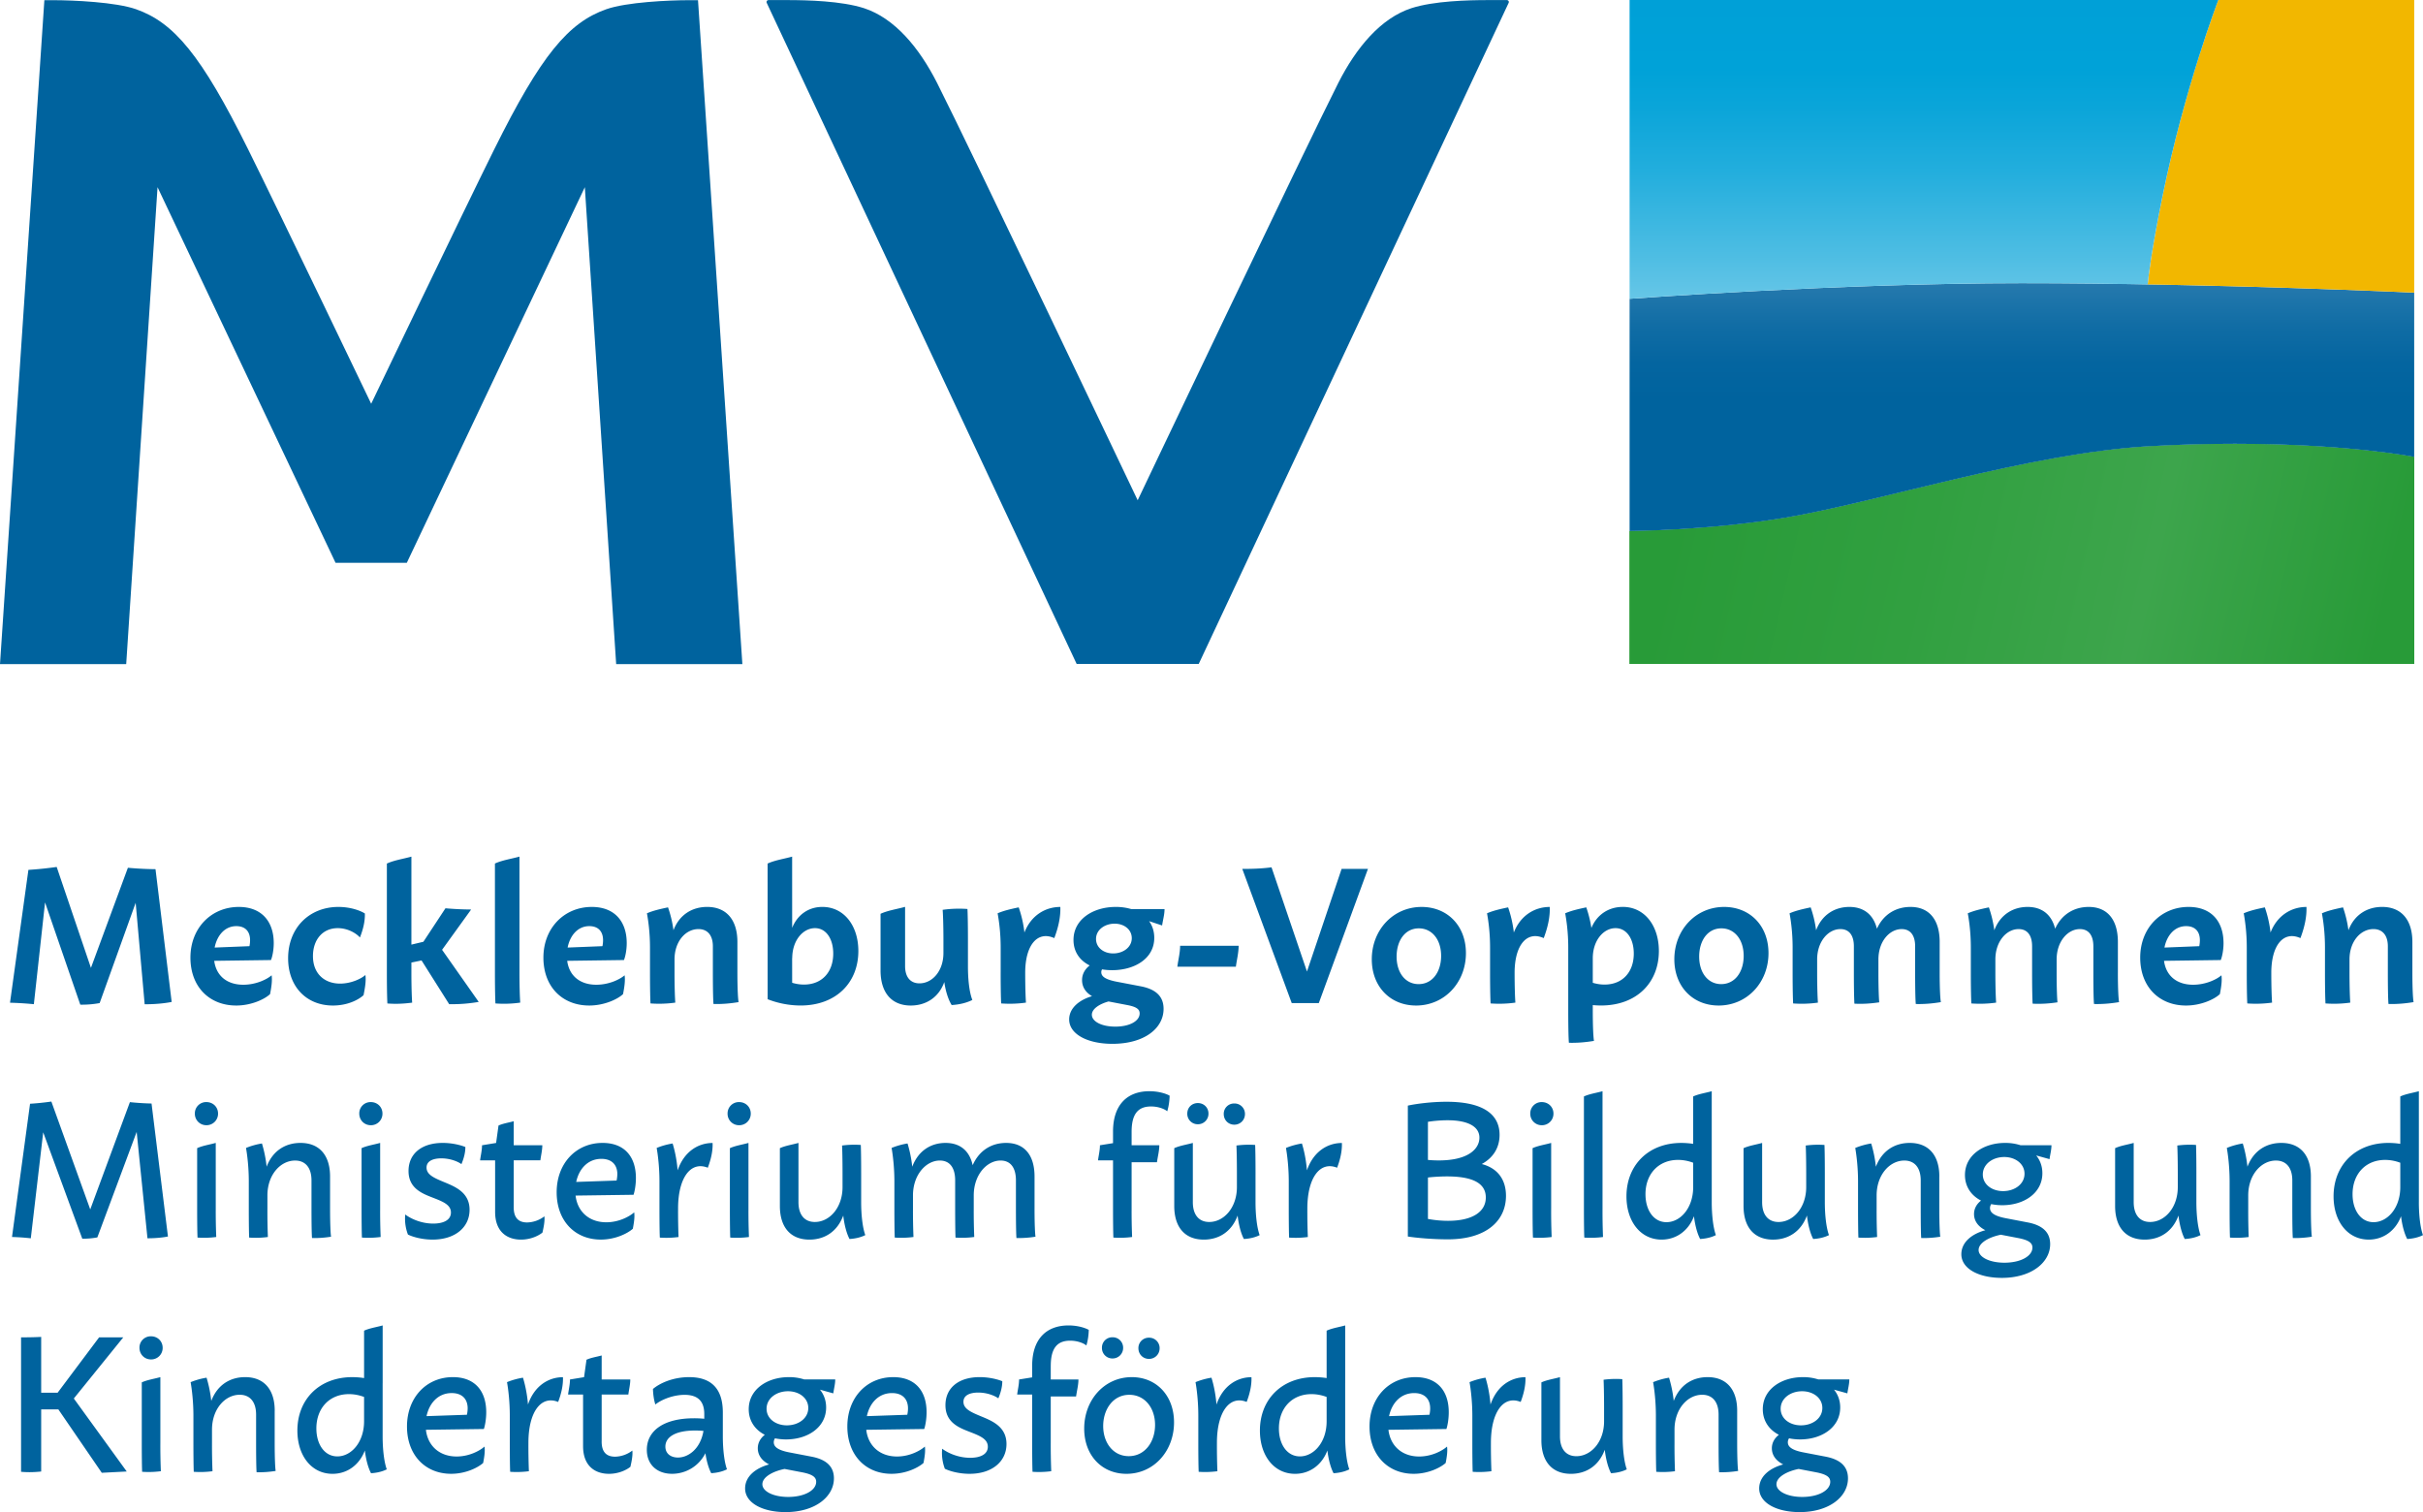 <svg version="1.1" id="logo-MV-BiWiKu" xmlns="http://www.w3.org/2000/svg" x="0" y="0" viewBox="0 0 200 124.809" xml:space="preserve"><style>.st0{fill:#00639e}</style><path class="st0" d="M48.63 82.996c1.246 0 2.344-.514 2.798-.943.112-.584.192-1.111.129-1.553-.402.347-1.298.78-2.339.78-1.308 0-2.231-.702-2.401-1.974l4.684-.064c.103-.24.23-.784.23-1.398 0-1.765-.98-2.985-2.885-2.985-2.262 0-3.992 1.733-3.992 4.18-.001 2.428 1.583 3.957 3.776 3.957zm.012-6.553c.728 0 1.136.429 1.136 1.157 0 .155-.017.328-.05.497l-2.875.114c.195-.992.837-1.768 1.789-1.768zM16.273 94.769v4.978c0 1.306.017 2.138.031 2.402a7.766 7.766 0 0 0 1.545-.048 52.606 52.606 0 0 1-.041-2.354v-5.411c-.531.147-1.082.225-1.535.433zm13.382-2.856c0 .547.417.962.953.962a.946.946 0 0 0 .961-.962c0-.545-.422-.947-.959-.947a.93.93 0 0 0-.955.947zm-12.618-.948a.93.93 0 0 0-.953.947.94.94 0 0 0 .953.962.947.947 0 0 0 .961-.962c0-.544-.424-.947-.961-.947zm12.808 3.804v4.978c0 1.306.017 2.138.029 2.402a7.772 7.772 0 0 0 1.546-.048 49.545 49.545 0 0 1-.041-2.354v-5.411c-.53.147-1.081.225-1.534.433zm-16.608 18.899c-.53.147-1.081.225-1.534.433v4.978c0 1.306.017 2.138.029 2.402a7.772 7.772 0 0 0 1.546-.048 49.545 49.545 0 0 1-.041-2.354v-5.411zm-.771-3.37a.93.93 0 0 0-.954.947c0 .547.417.962.953.962a.946.946 0 0 0 .961-.962c0-.545-.423-.947-.96-.947zm7.028-27.302c1.246 0 2.344-.514 2.798-.943.112-.584.192-1.111.129-1.553-.402.347-1.298.78-2.339.78-1.308 0-2.231-.702-2.401-1.974l4.684-.064c.103-.24.23-.784.23-1.398 0-1.765-.98-2.985-2.885-2.985-2.262 0-3.992 1.733-3.992 4.18-.001 2.428 1.583 3.957 3.776 3.957zm.012-6.553c.728 0 1.136.429 1.136 1.157 0 .155-.017.328-.05.497l-2.875.114c.195-.992.837-1.768 1.789-1.768zM10.722 90.97l-3.273 8.855-3.209-8.903c-.585.084-1.171.144-1.759.182L.991 102.1c.518.015 1.035.051 1.552.108l1.023-8.748 3.225 8.78c.415.008.827-.028 1.244-.105l3.246-8.709.891 8.781c.625 0 1.195-.049 1.691-.146l-1.354-10.977a22.35 22.35 0 0 1-1.787-.114zm-.545 19.413H8.182l-3.426 4.572H3.399v-4.607a30.2 30.2 0 0 1-1.661.035v11.098c.551.05 1.068.039 1.661-.023v-5.127h1.418l3.584 5.232 2.06-.106-4.368-6.026 4.084-5.048zm.379-38.757-3.05 8.261-2.827-8.329c-.777.111-1.555.191-2.334.241L.826 82.764c.656.018 1.311.057 1.969.122l.923-8.401 2.909 8.44a8.035 8.035 0 0 0 1.598-.131l2.973-8.277.743 8.375c.824 0 1.576-.064 2.229-.192l-1.334-10.958a28.552 28.552 0 0 1-2.28-.116zm16.919 11.37c1.208 0 2.106-.465 2.533-.855.125-.626.22-1.19.154-1.666-.34.306-1.177.711-2.089.711-1.27 0-2.241-.8-2.241-2.269 0-1.341.788-2.308 2.046-2.308.848 0 1.543.439 1.831.77.281-.703.427-1.376.408-1.981-.364-.233-1.176-.54-2.188-.54-2.375 0-4.147 1.705-4.147 4.237.001 2.353 1.525 3.901 3.693 3.901zm15.467-.241c-.027-.327-.064-1.223-.064-2.474v-9.577c-.7.193-1.428.296-2.025.572v9.005c0 1.41.024 2.279.043 2.543a9.516 9.516 0 0 0 2.046-.069zm73.943.241c2.358 0 4.117-1.911 4.116-4.323.002-2.265-1.533-3.814-3.659-3.814-2.353 0-4.111 1.903-4.111 4.32 0 2.261 1.528 3.817 3.654 3.817zm.229-6.37c1.073 0 1.843.909 1.84 2.283-.005 1.316-.721 2.319-1.859 2.319-1.085 0-1.819-.931-1.816-2.283.005-1.304.693-2.319 1.835-2.319zm-16.103 15.323c0 .502.381.882.872.882s.879-.38.879-.882a.858.858 0 0 0-.879-.868.85.85 0 0 0-.872.868zm21.983-11.668c0 1.409.026 2.279.043 2.542a9.583 9.583 0 0 0 2.046-.068c-.027-.327-.064-1.223-.064-2.474v-.003c.005-2.276 1.014-3.471 2.403-2.847.35-.919.53-1.794.498-2.572-1.212 0-2.403.669-2.964 2.109a9.71 9.71 0 0 0-.472-2.075c-.628.133-1.224.266-1.742.49.11.601.252 1.584.252 2.826v2.072zm-20.754-2.218h-4.831c0 .569-.153 1.152-.228 1.727h4.831c.077-.575.228-1.158.228-1.727zm21.538 15.606c0-1.705-1.373-2.73-4.38-2.73-1.289 0-2.571.18-3.192.318v10.804c.621.1 1.95.233 3.307.233 3.163 0 4.794-1.527 4.794-3.588 0-1.35-.695-2.289-1.999-2.627.943-.514 1.47-1.347 1.47-2.41zm-5.913-1.074c.316-.055.961-.129 1.625-.129 1.665 0 2.624.514 2.624 1.437 0 .924-.918 1.878-3.35 1.878a9.29 9.29 0 0 1-.899-.042v-3.144zm4.777 6.244c0 1.183-1.104 1.927-3.118 1.927a9.177 9.177 0 0 1-1.658-.155v-3.42c.307-.039.947-.089 1.574-.09 2.122 0 3.202.563 3.202 1.738zm62.812-18.558c0 1.409.026 2.279.043 2.542a9.583 9.583 0 0 0 2.046-.068c-.027-.327-.064-1.223-.064-2.474v-.003c.005-2.276 1.014-3.471 2.403-2.847.35-.919.53-1.794.498-2.572-1.212 0-2.403.669-2.964 2.109a9.71 9.71 0 0 0-.472-2.075c-.628.133-1.224.266-1.742.49.11.601.252 1.584.252 2.826v2.072zm-43.595 2.715c2.358 0 4.117-1.911 4.117-4.323 0-2.265-1.533-3.814-3.661-3.814-2.351 0-4.111 1.903-4.111 4.32.001 2.261 1.53 3.817 3.655 3.817zm.228-6.37c1.073 0 1.843.909 1.84 2.283-.003 1.316-.719 2.319-1.857 2.319-1.085 0-1.821-.931-1.816-2.283.004-1.304.694-2.319 1.833-2.319zm-12.64 6.819c0 1.626.031 2.454.055 2.625.714.018 1.4-.043 2.07-.156-.043-.201-.1-1.007-.1-2.469v-.485c.221.021.451.033.687.033 2.918 0 4.768-1.871 4.768-4.497 0-2.102-1.186-3.641-2.978-3.641v.001c-1.225 0-2.161.691-2.592 1.739a9.5 9.5 0 0 0-.422-1.702c-.626.133-1.224.266-1.74.49.108.601.252 1.584.252 2.826v5.236zm2.025-4.349c0-1.479.889-2.487 1.879-2.487.92 0 1.505.883 1.505 2.097 0 1.547-.944 2.56-2.413 2.56-.345 0-.671-.057-.971-.147v-2.023zm-.731 11.405v9.247c0 1.306.017 2.138.031 2.402a7.766 7.766 0 0 0 1.545-.048 52.606 52.606 0 0 1-.041-2.354v-9.679c-.531.145-1.082.224-1.535.432zm-42.489-6.356c0 1.205 1.495 2.012 3.566 2.012 2.659 0 4.227-1.292 4.227-2.886 0-.963-.558-1.606-1.876-1.86l-1.989-.38c-1.059-.203-1.277-.493-1.277-.79 0-.082.022-.16.064-.23.261.044.541.067.832.067 1.85 0 3.477-.953 3.477-2.668 0-.528-.151-.994-.426-1.378l1.073.355c.067-.45.201-.903.201-1.35H93.38a4.403 4.403 0 0 0-1.289-.179c-1.843 0-3.482 1.005-3.482 2.726 0 .957.501 1.688 1.337 2.104-.41.313-.63.736-.63 1.206 0 .596.318 1.034.822 1.33-1.036.303-1.886.971-1.886 1.921zm3.754-7.905c.784 0 1.413.48 1.413 1.197 0 .76-.723 1.259-1.534 1.259-.784 0-1.416-.479-1.416-1.195-.001-.762.725-1.261 1.537-1.261zm-.503 6.421 1.569.301c.788.152.997.368.997.686 0 .629-.831 1.089-2.003 1.089-1.171 0-1.941-.439-1.941-.982 0-.474.607-.882 1.378-1.094zm-8.906-2.38c0 1.409.024 2.279.043 2.542a9.583 9.583 0 0 0 2.046-.068c-.027-.327-.063-1.223-.063-2.474v-.003c.003-2.276 1.013-3.471 2.401-2.847.35-.919.53-1.794.498-2.572-1.212 0-2.401.669-2.964 2.109a9.47 9.47 0 0 0-.472-2.075c-.626.133-1.224.266-1.74.49.108.601.252 1.584.252 2.826v2.072zm-19.229 2.196a7.53 7.53 0 0 0 2.712.517c2.918 0 4.77-1.871 4.77-4.497 0-2.102-1.188-3.64-2.974-3.64-1.176 0-2.073.687-2.489 1.73l-.002-4.868v-1.013c-.7.193-1.428.296-2.025.572v.442l.003 10.759h.005zm2.025-3.38c0-1.479.889-2.488 1.879-2.488.92 0 1.505.884 1.505 2.097 0 1.547-.944 2.56-2.413 2.56-.347 0-.674-.057-.977-.148l-.002-2.05.008.029zm32.608 12.817a.86.86 0 0 0 .87.881.867.867 0 0 0 .879-.881c0-.499-.386-.868-.877-.868s-.872.368-.872.868zM53.652 80.281c0 1.409.024 2.279.043 2.542a9.583 9.583 0 0 0 2.046-.068c-.027-.327-.064-1.223-.064-2.474v-1.089c0-1.49.916-2.506 1.977-2.506.736 0 1.188.503 1.188 1.422v2.173c0 1.624.031 2.432.053 2.588.716.018 1.402-.043 2.07-.156-.041-.186-.098-.972-.098-2.435v-2.524c0-1.871-.941-2.897-2.495-2.897-1.22 0-2.288.624-2.782 1.924a9.506 9.506 0 0 0-.45-1.888c-.626.133-1.224.266-1.74.49.108.601.252 1.584.252 2.826v2.072zm21.524 2.715c1.229 0 2.303-.64 2.768-1.938.11.771.335 1.461.608 1.898.656-.039 1.225-.18 1.708-.42-.251-.632-.364-1.69-.364-2.773v-2.192c0-1.41-.024-2.28-.041-2.543a9.516 9.516 0 0 0-2.046.069c.027.326.064 1.222.064 2.474v1.088c0 1.491-.918 2.506-1.977 2.506-.736 0-1.188-.503-1.188-1.422v-4.891c-.7.194-1.428.296-2.025.572v4.673c-.001 1.871.94 2.899 2.493 2.899zM58.423 96.384c.278-.729.422-1.425.396-2.043-1.162 0-2.348.683-2.885 2.259-.077-.95-.266-1.74-.415-2.217a6.06 6.06 0 0 0-1.316.368c.1.569.23 1.584.23 2.772v2.226c0 1.306.017 2.138.031 2.402a7.764 7.764 0 0 0 1.545-.048 53.85 53.85 0 0 1-.039-2.354c.001-2.524 1.032-3.938 2.453-3.365zm36.416 14.029a.852.852 0 0 0-.872.868c0 .502.381.882.872.882s.879-.38.879-.882a.858.858 0 0 0-.879-.868zm.169-19.086c.637 0 1.138.226 1.339.396.117-.384.184-.814.197-1.285-.266-.16-.901-.37-1.667-.37-1.833 0-3.005 1.121-3.005 3.328v.959l-1.081.174c0 .414-.106.83-.158 1.244h1.239v3.974c0 1.306.017 2.138.029 2.402a7.772 7.772 0 0 0 1.546-.048 52.606 52.606 0 0 1-.041-2.354V95.93h2.092c.065-.467.194-.945.194-1.401h-2.286v-1.106c0-1.443.503-2.096 1.602-2.096zm-4.051 19.919a.86.86 0 0 0 .87.881.867.867 0 0 0 .879-.881.858.858 0 0 0-.879-.868.85.85 0 0 0-.87.868zm-31.293 5.339c0-2.021-1.007-2.917-2.782-2.917-1.416 0-2.502.558-2.985.978.014.463.077.892.196 1.28.527-.419 1.495-.797 2.415-.797 1.083 0 1.624.517 1.624 1.584v.39a9.011 9.011 0 0 0-.843-.039c-2.545 0-3.898 1.055-3.898 2.602 0 1.225.846 1.981 2.084 1.981 1.1 0 2.192-.593 2.751-1.699.103.693.28 1.275.481 1.648.499-.03.934-.137 1.299-.32-.218-.59-.342-1.642-.342-2.719v-1.972zm-3.707 3.719c-.561-.001-1.035-.299-1.035-.904 0-.756.772-1.326 2.456-1.326.271 0 .505.015.688.033-.264 1.527-1.28 2.197-2.109 2.197zm71.308-27.429a.947.947 0 0 0 .961-.962c0-.545-.424-.947-.961-.947a.93.93 0 0 0-.953.947.942.942 0 0 0 .953.962zm6.673 23.362c0-1.305-.017-2.138-.029-2.402a7.772 7.772 0 0 0-1.546.048c.017.31.041 1.162.041 2.354v1.076c0 1.706-1.078 2.881-2.288 2.881-.829 0-1.352-.57-1.352-1.638v-4.887c-.53.147-1.081.225-1.534.433v4.769c0 1.797.916 2.778 2.437 2.778 1.225 0 2.293-.626 2.794-1.987.094.818.292 1.513.518 1.936.501-.029.934-.136 1.301-.319-.218-.59-.342-1.642-.342-2.719v-2.323zm-5.902-16.489v-5.411c-.53.147-1.081.225-1.534.433v4.978c0 1.306.017 2.138.031 2.402a7.766 7.766 0 0 0 1.545-.048 50.465 50.465 0 0 1-.042-2.354zm11.787.641c.096.792.288 1.464.511 1.877.499-.03.934-.137 1.299-.32-.218-.59-.342-1.642-.342-2.719V90.069c-.53.147-1.081.224-1.534.433v3.911a6.483 6.483 0 0 0-.977-.076c-2.72 0-4.528 1.838-4.528 4.408 0 2.065 1.157 3.572 2.902 3.572 1.243-.001 2.234-.766 2.669-1.928zm-4.002-1.821c0-1.669 1.078-2.83 2.688-2.83.457 0 .88.094 1.249.233v2.012c0 1.727-1.054 2.895-2.207 2.895-1.052 0-1.73-.985-1.73-2.31zm7.569 17.878c0-1.796-.915-2.778-2.439-2.778-1.22 0-2.284.619-2.798 1.963a10.269 10.269 0 0 0-.386-1.917 6.059 6.059 0 0 0-1.316.369c.1.568.23 1.583.23 2.772v2.226c0 1.305.017 2.138.031 2.401a7.69 7.69 0 0 0 1.545-.048 53.828 53.828 0 0 1-.039-2.353v-1.077c0-1.706 1.076-2.881 2.286-2.881.831 0 1.352.571 1.352 1.638v2.32c0 1.578.026 2.32.045 2.439a8.792 8.792 0 0 0 1.57-.11c-.034-.197-.081-.964-.081-2.33v-2.634zm5.758-16.117c.093.818.29 1.513.518 1.936.499-.029.934-.136 1.301-.319-.22-.59-.342-1.642-.342-2.719v-2.321c0-1.305-.017-2.138-.031-2.402a7.764 7.764 0 0 0-1.545.048c.017.31.039 1.162.039 2.354v1.076c0 1.706-1.076 2.881-2.286 2.881-.831 0-1.352-.57-1.352-1.638v-4.887c-.53.147-1.081.225-1.534.433v4.769c0 1.797.915 2.778 2.437 2.778 1.225-.002 2.292-.628 2.795-1.989zm-41.268-20.14-2.926-8.6c-.839.107-1.581.13-2.413.13l4.081 11.075h2.235l4.056-11.075h-2.175l-2.858 8.47zm15.15 35.742c-.076-.95-.264-1.74-.415-2.217a6.05 6.05 0 0 0-1.315.368c.098.569.23 1.584.23 2.772v2.226c0 1.306.017 2.138.029 2.402a7.772 7.772 0 0 0 1.546-.048 52.606 52.606 0 0 1-.041-2.354c.003-2.523 1.035-3.936 2.456-3.364.278-.729.42-1.425.395-2.043-1.161 0-2.347.683-2.885 2.258zm-12.663-19.547c.278-.729.42-1.425.395-2.043-1.16 0-2.346.683-2.885 2.259-.076-.95-.264-1.74-.415-2.217a6.05 6.05 0 0 0-1.315.368c.098.569.23 1.584.23 2.772v2.226c0 1.306.017 2.138.029 2.402a7.772 7.772 0 0 0 1.546-.048 52.606 52.606 0 0 1-.041-2.354c.003-2.524 1.035-3.938 2.456-3.365zm9.216 20.183c0-1.763-.944-2.899-2.751-2.899-2.187 0-3.788 1.691-3.788 4.074 0 2.36 1.509 3.905 3.644 3.905 1.205 0 2.212-.509 2.641-.894.098-.508.168-.968.113-1.354-.398.354-1.273.82-2.3.82-1.394 0-2.377-.848-2.538-2.204l4.785-.066c.088-.249.194-.797.194-1.382zm-1.592.207-3.335.114c.223-1.061.947-1.904 2.075-1.904.843 0 1.318.469 1.318 1.273 0 .157-.019.332-.058.517zm51.342-22.248h-2.556a4.095 4.095 0 0 0-1.273-.19c-1.788 0-3.312 1.011-3.312 2.648 0 .941.499 1.688 1.327 2.111-.35.275-.578.651-.578 1.112 0 .574.343 1.034.935 1.335-1.069.289-1.982.958-1.982 1.984 0 1.175 1.407 1.95 3.342 1.95 2.432 0 3.989-1.265 3.989-2.785 0-.916-.551-1.543-1.84-1.79l-1.845-.354c-1.038-.2-1.28-.513-1.28-.835 0-.121.038-.23.1-.326.285.06.59.092.915.092 1.794 0 3.307-1.003 3.307-2.638 0-.569-.182-1.069-.51-1.47l1.102.306c.051-.382.159-.767.159-1.15zm-4.182 7.387 1.449.278c.923.178 1.16.435 1.16.783 0 .697-.951 1.249-2.315 1.249-1.207 0-2.126-.451-2.126-1.047-.001-.585.835-1.06 1.832-1.263zm.189-3.599c-.925 0-1.675-.552-1.675-1.371 0-.852.808-1.443 1.771-1.443.925 0 1.672.563 1.672 1.382-.001.852-.806 1.432-1.768 1.432zm25.406-1.2c0-1.796-.915-2.778-2.439-2.778-1.22 0-2.284.619-2.798 1.963a10.269 10.269 0 0 0-.386-1.917 6.059 6.059 0 0 0-1.316.369c.1.568.23 1.583.23 2.772v2.226c0 1.305.017 2.138.031 2.401a7.69 7.69 0 0 0 1.545-.048 53.828 53.828 0 0 1-.039-2.353v-1.077c0-1.706 1.076-2.881 2.286-2.881.831 0 1.352.571 1.352 1.638v2.32c0 1.578.026 2.32.045 2.439a8.792 8.792 0 0 0 1.57-.11c-.034-.197-.081-.964-.081-2.33v-2.634zm-9.452-.209c0-1.305-.017-2.138-.029-2.402a7.772 7.772 0 0 0-1.546.048c.017.31.041 1.162.041 2.354v1.076c0 1.706-1.078 2.881-2.288 2.881-.829 0-1.352-.57-1.352-1.638v-4.887c-.53.147-1.081.225-1.534.433v4.769c0 1.797.917 2.778 2.437 2.778 1.225 0 2.293-.626 2.794-1.987.094.818.292 1.513.518 1.936.501-.029.934-.136 1.301-.319-.218-.59-.342-1.642-.342-2.719v-2.323zm2.24-19.062c0-1.765-.98-2.985-2.885-2.985-2.262 0-3.992 1.733-3.992 4.18 0 2.429 1.584 3.958 3.778 3.958 1.246 0 2.344-.514 2.798-.943.112-.584.192-1.111.129-1.553-.402.347-1.298.78-2.339.78-1.308 0-2.231-.702-2.401-1.974l4.684-.064c.101-.241.228-.785.228-1.399zm-2.001.254-2.875.114c.194-.992.836-1.768 1.788-1.768.728 0 1.136.429 1.136 1.157 0 .155-.017.327-.049.497zm18.125 21.129V90.068c-.532.147-1.081.224-1.534.433v3.911a6.487 6.487 0 0 0-.978-.076c-2.72 0-4.528 1.838-4.528 4.408 0 2.065 1.158 3.572 2.902 3.572 1.241 0 2.231-.765 2.667-1.927.096.792.29 1.464.511 1.877.501-.03.934-.137 1.301-.32-.219-.591-.341-1.642-.341-2.72zm-1.534-1.243c0 1.727-1.054 2.895-2.207 2.895-1.052 0-1.732-.985-1.732-2.309 0-1.669 1.078-2.83 2.688-2.83.457 0 .882.094 1.251.233v2.011zm-4.128-15.228c-.027-.327-.063-1.223-.063-2.474v-1.089c0-1.49.918-2.506 1.977-2.506.736 0 1.188.503 1.188 1.422v2.173c0 1.624.031 2.432.055 2.588.714.018 1.4-.043 2.07-.156-.043-.186-.1-.972-.1-2.435v-2.524c0-1.871-.941-2.897-2.495-2.897-1.22 0-2.288.624-2.782 1.924a9.527 9.527 0 0 0-.448-1.888c-.628.133-1.224.266-1.742.49.11.601.252 1.584.252 2.826v2.072c0 1.409.026 2.279.043 2.542a9.507 9.507 0 0 0 2.045-.068zm-33.891-5c0-1.871-.889-2.897-2.406-2.897-1.183 0-2.228.588-2.774 1.798-.292-1.17-1.093-1.798-2.271-1.798-1.196 0-2.257.624-2.749 1.924a9.527 9.527 0 0 0-.448-1.888c-.628.133-1.224.266-1.742.49.11.601.252 1.584.252 2.826v2.072c0 1.409.026 2.279.043 2.542a9.583 9.583 0 0 0 2.046-.068c-.027-.327-.064-1.223-.064-2.474v-1.089c0-1.49.918-2.506 1.919-2.506.712 0 1.112.503 1.112 1.422v2.173c0 1.421.026 2.296.045 2.561.688.036 1.358-.008 2.051-.112-.031-.269-.07-1.117-.07-2.452v-1.086c0-1.49.918-2.506 1.919-2.506.712 0 1.112.503 1.112 1.422v2.173c0 1.624.031 2.432.055 2.588.714.018 1.4-.043 2.07-.156-.043-.186-.1-.972-.1-2.435v-2.524zm-7.457 36.103h-2.556a4.1 4.1 0 0 0-1.273-.19c-1.79 0-3.314 1.011-3.314 2.648 0 .941.501 1.688 1.328 2.111-.352.275-.58.651-.58 1.112 0 .574.343 1.034.937 1.335-1.071.289-1.982.958-1.982 1.984 0 1.174 1.407 1.95 3.342 1.95 2.432 0 3.987-1.265 3.987-2.785 0-.916-.551-1.543-1.838-1.79l-1.845-.354c-1.04-.2-1.282-.513-1.282-.835 0-.121.038-.23.101-.326.283.06.59.092.913.092 1.794 0 3.309-1.003 3.309-2.638 0-.569-.184-1.069-.511-1.47l1.102.306c.053-.382.162-.766.162-1.15zm-4.185 7.388 1.449.278c.925.178 1.16.435 1.16.783 0 .697-.949 1.249-2.314 1.249-1.207 0-2.126-.451-2.126-1.047 0-.585.834-1.061 1.831-1.263zm.191-3.599c-.925 0-1.675-.552-1.675-1.371 0-.852.807-1.443 1.771-1.443.925 0 1.67.563 1.67 1.382 0 .852-.803 1.432-1.766 1.432zm11.423-20.533c0-1.796-.916-2.778-2.441-2.778-1.22 0-2.284.619-2.796 1.963a10.242 10.242 0 0 0-.388-1.917 6.05 6.05 0 0 0-1.315.369c.098.568.23 1.583.23 2.772v2.226c0 1.305.017 2.138.029 2.401a7.697 7.697 0 0 0 1.546-.048 52.586 52.586 0 0 1-.041-2.353v-1.077c0-1.706 1.078-2.881 2.288-2.881.829 0 1.352.571 1.352 1.638v2.32c0 1.578.024 2.32.043 2.439a8.828 8.828 0 0 0 1.572-.11c-.036-.197-.081-.964-.081-2.33v-2.634zm14.738-16.835v-2.524c0-1.871-.889-2.897-2.406-2.897-1.183 0-2.228.588-2.774 1.798-.292-1.17-1.093-1.798-2.271-1.798-1.196 0-2.257.624-2.749 1.924a9.527 9.527 0 0 0-.448-1.888c-.628.133-1.224.266-1.742.49.11.601.252 1.584.252 2.826v2.072c0 1.409.026 2.279.043 2.542a9.583 9.583 0 0 0 2.046-.068c-.027-.327-.063-1.223-.063-2.474v-1.089c0-1.49.918-2.506 1.919-2.506.712 0 1.112.503 1.112 1.422v2.173c0 1.421.026 2.296.045 2.561.688.036 1.358-.008 2.051-.112-.031-.269-.07-1.117-.07-2.452v-1.086c0-1.49.918-2.506 1.919-2.506.712 0 1.112.503 1.112 1.422v2.173c0 1.624.031 2.432.055 2.588.714.018 1.4-.043 2.07-.156-.044-.187-.101-.973-.101-2.435zm-63.779 33.897v-4.775c-.532.147-1.081.224-1.534.433v3.911a6.487 6.487 0 0 0-.978-.076c-2.72 0-4.528 1.838-4.528 4.408 0 2.065 1.159 3.572 2.902 3.572 1.241 0 2.231-.765 2.667-1.927.096.792.29 1.464.511 1.877.501-.03.934-.137 1.301-.32-.22-.59-.342-1.642-.342-2.719v-4.384zm-1.534 3.139c0 1.727-1.054 2.895-2.207 2.895-1.052 0-1.732-.985-1.732-2.309 0-1.669 1.078-2.83 2.688-2.83.457 0 .882.094 1.251.233v2.011zm-64.727-15.579c.113-.503.201-.958.16-1.34a2.428 2.428 0 0 1-1.425.505c-.638 0-1.107-.307-1.107-1.247v-3.881h2.2c.053-.414.16-.831.16-1.244h-2.36v-1.982c-.434.119-.884.183-1.255.354l-.199 1.438-1.162.191c0 .414-.106.83-.16 1.244h1.241v4.256c0 1.665 1.013 2.287 2.137 2.287.816-.001 1.468-.332 1.77-.581zm-4.641 14.831c0-1.763-.946-2.899-2.753-2.899-2.187 0-3.788 1.691-3.788 4.074 0 2.36 1.51 3.905 3.644 3.905 1.205 0 2.212-.509 2.643-.894.096-.508.168-.968.112-1.354-.398.354-1.273.82-2.3.82-1.392 0-2.377-.848-2.538-2.204l4.785-.066c.087-.249.195-.797.195-1.382zm-1.592.207-3.336.114c.225-1.061.949-1.904 2.075-1.904.843 0 1.32.469 1.32 1.273a2.688 2.688 0 0 1-.059.517zm5.039-.843c-.077-.95-.266-1.74-.415-2.217a6.06 6.06 0 0 0-1.316.368c.1.569.23 1.584.23 2.772v2.226c0 1.306.017 2.138.031 2.402a7.764 7.764 0 0 0 1.545-.048 53.85 53.85 0 0 1-.039-2.354c.002-2.523 1.033-3.936 2.454-3.364.278-.729.422-1.425.396-2.043-1.163 0-2.349.683-2.886 2.258zm-20.906.515c0-1.796-.917-2.778-2.441-2.778-1.22 0-2.284.619-2.796 1.963a10.242 10.242 0 0 0-.388-1.917 6.05 6.05 0 0 0-1.315.369c.098.568.23 1.583.23 2.772v2.226c0 1.305.017 2.138.029 2.401a7.697 7.697 0 0 0 1.546-.048 52.586 52.586 0 0 1-.041-2.353v-1.077c0-1.706 1.078-2.881 2.288-2.881.829 0 1.352.571 1.352 1.638v2.32c0 1.578.024 2.32.043 2.439a8.828 8.828 0 0 0 1.572-.11c-.036-.197-.081-.964-.081-2.33v-2.634zm29.813-19.211c0-1.763-.946-2.899-2.753-2.899-2.187 0-3.788 1.691-3.788 4.074 0 2.36 1.51 3.905 3.644 3.905 1.205 0 2.212-.509 2.643-.894.096-.508.168-.968.112-1.354-.398.354-1.273.82-2.3.82-1.392 0-2.377-.848-2.538-2.204l4.785-.066c.087-.249.195-.797.195-1.382zm-1.592.207-3.336.114c.225-1.061.949-1.904 2.075-1.904.843 0 1.32.469 1.32 1.273a2.779 2.779 0 0 1-.059.517zm-1.234 21.544v-3.881h2.202c.053-.414.16-.831.16-1.244h-2.362v-1.982c-.433.119-.884.183-1.253.354l-.201 1.438-1.162.191c0 .414-.105.83-.158 1.244h1.239v4.256c0 1.665 1.013 2.287 2.139 2.287.814 0 1.466-.331 1.768-.58.115-.503.201-.958.16-1.34a2.424 2.424 0 0 1-1.423.505c-.641-.001-1.109-.308-1.109-1.248zM33.958 80.281v-.833l.838-.173 2.279 3.608c.841.019 1.651-.052 2.439-.185l-3.024-4.302 2.399-3.325a26.385 26.385 0 0 1-2.12-.102l-1.821 2.764-.99.235v-7.262c-.7.193-1.426.296-2.025.572v9.005c0 1.41.026 2.279.043 2.543.664.053 1.33.027 2.046-.069-.028-.329-.064-1.224-.064-2.476zm-2.372 33.895v-4.775c-.53.147-1.081.224-1.534.433v3.911a6.483 6.483 0 0 0-.977-.076c-2.72 0-4.528 1.838-4.528 4.408 0 2.065 1.157 3.572 2.902 3.572 1.241 0 2.231-.765 2.667-1.927.096.792.288 1.464.511 1.877.499-.03.934-.137 1.299-.32-.218-.59-.342-1.642-.342-2.719v-4.384zm-1.535 3.139c0 1.727-1.054 2.895-2.207 2.895-1.052 0-1.73-.985-1.73-2.309 0-1.669 1.078-2.83 2.688-2.83.457 0 .88.094 1.249.233v2.011zm-4.34-19.886v2.32c0 1.578.026 2.32.045 2.439a8.792 8.792 0 0 0 1.57-.11c-.034-.197-.081-.964-.081-2.33v-2.634c0-1.796-.915-2.778-2.439-2.778-1.22 0-2.284.619-2.798 1.963a10.269 10.269 0 0 0-.386-1.917 6.059 6.059 0 0 0-1.316.369c.1.568.23 1.583.23 2.772v2.226c0 1.305.017 2.138.031 2.401a7.69 7.69 0 0 0 1.545-.048 53.828 53.828 0 0 1-.039-2.353v-1.077c0-1.706 1.076-2.881 2.286-2.881.83 0 1.352.57 1.352 1.638zm10.052 3.565c-1.028 0-1.89-.427-2.314-.75a3.665 3.665 0 0 0 .223 1.655c.36.179 1.129.417 2.036.417 1.881 0 3.052-1.031 3.052-2.46 0-1.417-1.16-1.896-2.066-2.271-.834-.345-1.486-.614-1.486-1.214 0-.553.56-.761 1.22-.761.752 0 1.382.272 1.66.477.211-.501.328-.982.324-1.413-.35-.145-1.061-.338-1.866-.338-1.74 0-2.825.89-2.825 2.317 0 1.424 1.112 1.856 1.993 2.198.839.326 1.507.585 1.507 1.23-.001.611-.595.913-1.458.913zm25.245-8.119a.946.946 0 0 0 .961-.962c0-.545-.422-.947-.959-.947a.93.93 0 0 0-.954.947.94.94 0 0 0 .952.962zm7.934 20.983h-2.556a4.095 4.095 0 0 0-1.273-.19c-1.788 0-3.312 1.011-3.312 2.648 0 .941.499 1.688 1.327 2.111-.35.275-.578.651-.578 1.112 0 .574.343 1.034.935 1.335-1.069.289-1.982.958-1.982 1.984 0 1.174 1.407 1.95 3.342 1.95 2.432 0 3.989-1.265 3.989-2.785 0-.916-.551-1.543-1.84-1.79l-1.845-.354c-1.038-.2-1.28-.513-1.28-.835 0-.121.038-.23.1-.326.285.06.59.092.915.092 1.794 0 3.307-1.003 3.307-2.638 0-.569-.182-1.069-.51-1.47l1.102.306c.051-.382.159-.766.159-1.15zm-4.182 7.388 1.449.278c.923.178 1.16.435 1.16.783 0 .697-.951 1.249-2.315 1.249-1.207 0-2.126-.451-2.126-1.047-.001-.585.835-1.061 1.832-1.263zm.189-3.599c-.925 0-1.675-.552-1.675-1.371 0-.852.808-1.443 1.771-1.443.925 0 1.672.563 1.672 1.382-.001.852-.806 1.432-1.768 1.432zm21.783-4.892c0-1.443.503-2.096 1.601-2.096.637 0 1.138.226 1.339.396.117-.384.184-.814.197-1.285-.266-.16-.901-.37-1.667-.37-1.833 0-3.005 1.121-3.005 3.328v.959l-1.081.174c0 .414-.106.83-.158 1.244h1.239v3.974c0 1.306.017 2.138.029 2.402a7.772 7.772 0 0 0 1.546-.048 52.606 52.606 0 0 1-.041-2.354v-3.817h2.092c.065-.467.194-.945.194-1.401h-2.286v-1.106zm-1.339-13.007v-2.634c0-1.796-.855-2.778-2.343-2.778-1.174 0-2.209.587-2.765 1.84-.257-1.197-1.045-1.84-2.236-1.84-1.188 0-2.241.619-2.751 1.963a10.273 10.273 0 0 0-.388-1.918 6.05 6.05 0 0 0-1.315.369c.098.568.23 1.583.23 2.772v2.226c0 1.305.017 2.138.029 2.401a7.697 7.697 0 0 0 1.546-.048 52.586 52.586 0 0 1-.041-2.353v-1.077c0-1.706 1.078-2.881 2.217-2.881.803 0 1.265.571 1.265 1.638v2.32c0 1.305.017 2.138.029 2.402a7.701 7.701 0 0 0 1.546-.05 52.355 52.355 0 0 1-.041-2.353v-1.076c0-1.706 1.078-2.881 2.217-2.881.803 0 1.265.571 1.265 1.638v2.32c0 1.578.026 2.32.045 2.439a8.792 8.792 0 0 0 1.57-.11c-.033-.197-.079-.963-.079-2.329zm8.029 13.92c-2.266 0-3.93 1.884-3.93 4.243 0 2.217 1.459 3.737 3.486 3.737 2.266 0 3.93-1.884 3.929-4.244.001-2.215-1.457-3.736-3.485-3.736zm-.252 6.522c-1.279 0-2.111-1.094-2.111-2.486 0-1.376.812-2.578 2.156-2.578 1.263 0 2.126 1.063 2.126 2.486 0 1.392-.831 2.578-2.171 2.578zm7.242-4.259c-.077-.95-.266-1.74-.415-2.217a6.06 6.06 0 0 0-1.316.368c.1.569.23 1.584.23 2.772v2.226c0 1.306.017 2.138.031 2.402a7.764 7.764 0 0 0 1.545-.048 53.85 53.85 0 0 1-.039-2.354c.002-2.523 1.033-3.936 2.454-3.364.278-.729.422-1.425.396-2.043-1.163 0-2.349.683-2.886 2.258zm-23.93.636c0-1.763-.946-2.899-2.753-2.899-2.187 0-3.788 1.691-3.788 4.074 0 2.36 1.51 3.905 3.644 3.905 1.205 0 2.212-.509 2.643-.894.096-.508.168-.968.112-1.354-.398.354-1.273.82-2.3.82-1.392 0-2.377-.848-2.538-2.204l4.785-.066c.087-.249.195-.797.195-1.382zm-1.593.207-3.336.114c.225-1.061.949-1.904 2.075-1.904.843 0 1.32.469 1.32 1.273 0 .157-.021.332-.059.517zm28.745-19.869c0-1.305-.017-2.138-.031-2.402a7.764 7.764 0 0 0-1.545.048c.017.31.039 1.162.039 2.354v1.076c0 1.706-1.076 2.881-2.286 2.881-.831 0-1.352-.57-1.352-1.638v-4.887c-.53.147-1.081.225-1.534.433v4.769c0 1.797.915 2.778 2.437 2.778 1.224 0 2.291-.626 2.794-1.987.093.818.29 1.513.518 1.936.499-.029.934-.136 1.301-.319-.22-.59-.342-1.642-.342-2.719v-2.323zm-32.21 5.04c-.22-.59-.342-1.642-.342-2.719v-2.321c0-1.305-.017-2.138-.031-2.402a7.764 7.764 0 0 0-1.545.048c.017.31.039 1.162.039 2.354v1.076c0 1.706-1.076 2.881-2.286 2.881-.831 0-1.352-.57-1.352-1.638v-4.887c-.53.147-1.081.225-1.534.433v4.769c0 1.797.915 2.778 2.437 2.778 1.224 0 2.291-.626 2.794-1.987.093.818.29 1.513.518 1.936.501-.031.935-.138 1.302-.321zm9.587 14.972c-.832-.345-1.486-.614-1.486-1.214 0-.553.561-.761 1.22-.761.752 0 1.383.272 1.66.477.211-.501.328-.982.326-1.413-.35-.145-1.062-.338-1.867-.338-1.74 0-2.825.89-2.825 2.317 0 1.424 1.112 1.856 1.994 2.198.839.326 1.505.585 1.505 1.23 0 .612-.594.913-1.455.913-1.03 0-1.891-.427-2.314-.75a3.677 3.677 0 0 0 .221 1.655c.362.179 1.129.417 2.036.417 1.883 0 3.052-1.031 3.052-2.46 0-1.417-1.16-1.897-2.067-2.271zM61.78 99.748v-5.411c-.53.147-1.081.225-1.534.433v4.978c0 1.306.017 2.138.029 2.402a7.772 7.772 0 0 0 1.546-.048 51.03 51.03 0 0 1-.041-2.354z"/><linearGradient id="SVGID_1_" gradientUnits="userSpaceOnUse" x1="135.616" y1="39.036" x2="199.507" y2="53.787"><stop offset=".05" stop-color="#289b38"/><stop offset=".364" stop-color="#31a040"/><stop offset=".65" stop-color="#3da54c"/><stop offset=".95" stop-color="#289b38"/></linearGradient><path d="M177.495 36.827c-9.981.555-22.547 4.649-30.25 5.923-6.342 1.048-12.735 1.08-12.735 1.08V54.8h64.764V37.714s-5.476-1.082-14.794-1.082c-2.134-.001-4.468.056-6.985.195z" fill="url(#SVGID_1_)"/><linearGradient id="SVGID_00000119097889596263733790000009321667657964694161_" gradientUnits="userSpaceOnUse" x1="135.616" y1="39.036" x2="199.507" y2="53.787"><stop offset=".05" stop-color="#289b38"/><stop offset=".364" stop-color="#31a040"/><stop offset=".65" stop-color="#3da54c"/><stop offset=".95" stop-color="#289b38"/></linearGradient><path d="M177.495 36.827c-9.981.555-22.547 4.649-30.25 5.923-6.342 1.048-12.735 1.08-12.735 1.08V54.8h64.764V37.714s-5.476-1.082-14.794-1.082c-2.134-.001-4.468.056-6.985.195z" fill="url(#SVGID_00000119097889596263733790000009321667657964694161_)"/><linearGradient id="SVGID_00000021114505975251767810000018402793677131029424_" gradientUnits="userSpaceOnUse" x1="166.892" y1="23.372" x2="166.892" y2="43.83"><stop offset="0" stop-color="#267aad"/><stop offset=".007" stop-color="#2579ad"/><stop offset=".166" stop-color="#116da5"/><stop offset=".323" stop-color="#0465a0"/><stop offset=".474" stop-color="#00639e"/></linearGradient><path d="M166.892 23.372c-15.001 0-32.382 1.29-32.382 1.29V43.83s6.393-.032 12.735-1.08c7.703-1.273 20.269-5.368 30.25-5.923 2.516-.139 4.851-.196 6.984-.196 9.319 0 14.794 1.083 14.794 1.083v-13.56s-16.83-.782-32.381-.782z" fill="url(#SVGID_00000021114505975251767810000018402793677131029424_)"/><path d="M183.105.001s-2.789 7.246-4.619 16.265c-.968 4.767-1.171 6.763-1.207 7.206 11.827.21 21.996.681 21.996.681V0l-16.17.001z" fill="#f2b700"/><linearGradient id="SVGID_00000072993741744104171590000002701172164833909639_" gradientUnits="userSpaceOnUse" x1="158.807" y1="24.662" x2="158.807" y2=".001"><stop offset="0" stop-color="#66c6e7"/><stop offset=".146" stop-color="#4dbde3"/><stop offset=".423" stop-color="#23aedd"/><stop offset=".64" stop-color="#0aa5d9"/><stop offset=".77" stop-color="#00a2d8"/><stop offset="1" stop-color="#00a0d7"/></linearGradient><path d="M178.485 16.266c1.83-9.02 4.619-16.264 4.619-16.264L134.51.001v24.661s17.381-1.29 32.382-1.29c3.468 0 6.992.04 10.386.101.037-.443.24-2.44 1.207-7.207z" fill="url(#SVGID_00000072993741744104171590000002701172164833909639_)"/><linearGradient id="SVGID_00000003094850364724694360000015715514996253601675_" gradientUnits="userSpaceOnUse" x1="199.207" y1="24.154" x2="199.207" y2="24.147"><stop offset="0" stop-color="#66c6e7"/><stop offset=".096" stop-color="#57c0e4"/><stop offset=".364" stop-color="#31b2de"/><stop offset=".612" stop-color="#16a8da"/><stop offset=".832" stop-color="#06a2d8"/><stop offset="1" stop-color="#00a0d7"/></linearGradient><path d="m199.273 24.154-.134-.006.134.006z" fill="url(#SVGID_00000003094850364724694360000015715514996253601675_)"/><linearGradient id="SVGID_00000023274430752939907590000002886912150134039469_" gradientUnits="userSpaceOnUse" x1="198.236" y1="24.111" x2="198.236" y2="24.105"><stop offset="0" stop-color="#66c6e7"/><stop offset=".096" stop-color="#57c0e4"/><stop offset=".364" stop-color="#31b2de"/><stop offset=".612" stop-color="#16a8da"/><stop offset=".832" stop-color="#06a2d8"/><stop offset="1" stop-color="#00a0d7"/></linearGradient><path d="m198.306 24.111-.141-.006.141.006z" fill="url(#SVGID_00000023274430752939907590000002886912150134039469_)"/><path class="st0" d="M124.392.007h-1.589c-1.625 0-4.443.07-6.303.668-2.528.826-4.551 3.25-6.032 6.166-2.655 5.235-16.561 34.45-16.561 34.45s-13.906-29.215-16.56-34.45C75.866 3.925 73.843 1.5 71.315.675c-1.86-.597-4.677-.668-6.303-.668h-1.589c-.108 0-.181.123-.144.211L88.869 54.8h10.077L124.536.217c.037-.087-.036-.21-.144-.21zM56.88.015c-1.665 0-5.171.161-6.832.746-3.116 1.098-5.371 3.746-9.257 11.573-2.609 5.255-10.149 20.985-10.153 20.992-.004-.008-7.544-15.737-10.153-20.992C16.6 4.507 14.345 1.859 11.229.761 9.568.176 6.062.015 4.396.015h-.734L0 54.815h10.417l2.587-39.364 14.693 31.001h5.883l14.693-31.001 2.587 39.364h10.417L57.615.015h-.735z"/></svg>